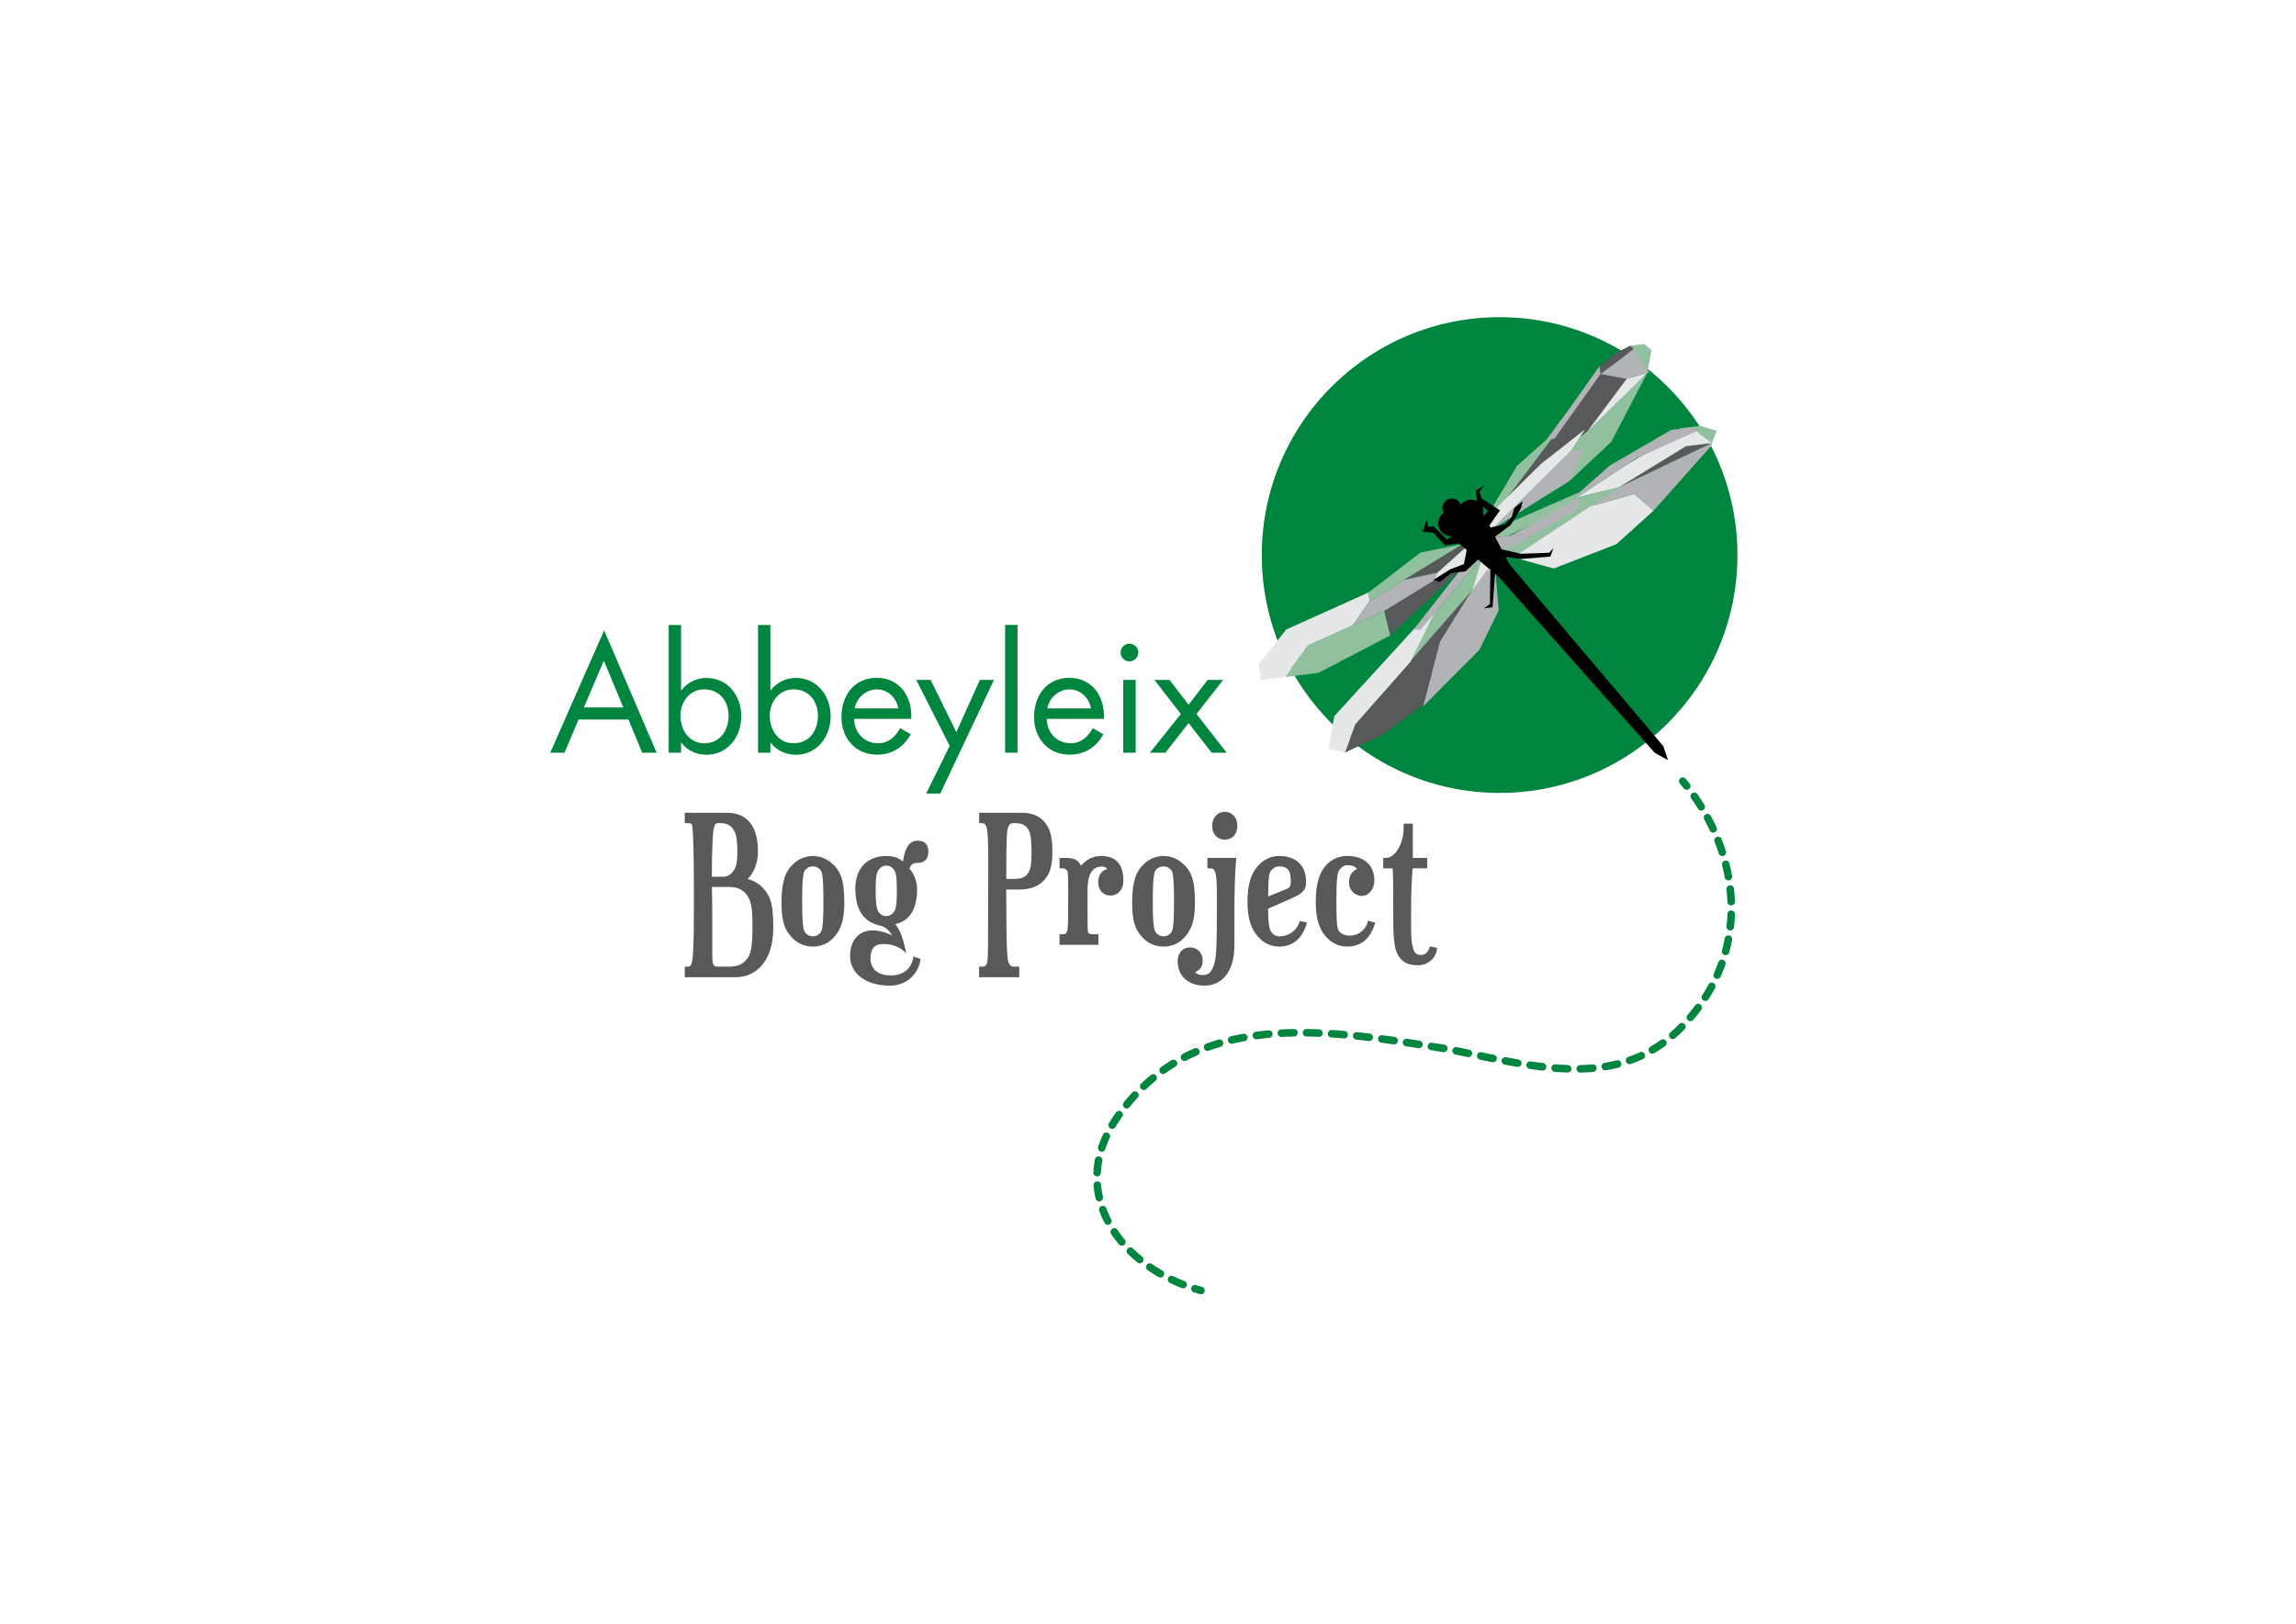 <?xml version="1.0" encoding="UTF-8"?>
<svg data-bbox="201.76 116.28 435.32 358.22" viewBox="0 0 841.89 595.28" xmlns="http://www.w3.org/2000/svg" data-type="color">
    <g>
        <path d="m212.15 263.8-5.17 12.15h-5.22l19.76-44.85 19.25 44.85h-5.28l-5.05-12.15h-18.29zm9.26-21.57-7.32 17.14h14.48l-7.16-17.14z" fill="#00853f" data-color="1"/>
        <path d="M245.19 229.12h4.54v23.96h.11c2.16-2.84 5.51-4.54 9.14-4.54 7.95 0 12.83 6.53 12.83 14.08 0 7.44-4.94 14.08-12.77 14.08-3.69 0-7.04-1.53-9.2-4.43h-.11v3.69h-4.54v-46.84zm4.32 33.21c0 5.22 3.07 10.16 8.74 10.16 5.85 0 8.91-4.71 8.91-10.11 0-5.34-3.35-9.65-8.97-9.65-5.28 0-8.68 4.6-8.68 9.6" fill="#00853f" data-color="1"/>
        <path d="M277.95 229.12h4.54v23.96h.11c2.16-2.84 5.51-4.54 9.14-4.54 7.95 0 12.83 6.53 12.83 14.08 0 7.44-4.94 14.08-12.77 14.08-3.69 0-7.04-1.53-9.2-4.43h-.11v3.69h-4.54v-46.84zm4.31 33.21c0 5.22 3.07 10.16 8.74 10.16 5.85 0 8.91-4.71 8.91-10.11 0-5.34-3.35-9.65-8.97-9.65-5.27 0-8.68 4.6-8.68 9.6" fill="#00853f" data-color="1"/>
        <path d="M313.2 263.57c.06 4.94 3.58 8.91 8.74 8.91 3.86 0 6.36-2.33 8.12-5.51l3.86 2.21c-2.55 4.77-6.87 7.49-12.32 7.49-7.95 0-13.06-6.07-13.06-13.74 0-7.89 4.6-14.42 12.94-14.42 8.57 0 13.11 7.09 12.66 15.04H313.2zm16.18-3.86c-.62-3.86-3.86-6.98-7.84-6.98-3.92 0-7.55 3.12-8.12 6.98h15.96z" fill="#00853f" data-color="1"/>
        <path fill="#00853f" d="M335.97 249.27h5.28l9.42 19.13 8.63-19.13h5.17l-19.7 41.67h-5.17l8.63-17.49-12.26-24.18z" data-color="1"/>
        <path fill="#00853f" d="M373.1 229.11v46.84h-4.54v-46.84h4.54z" data-color="1"/>
        <path d="M383.83 263.57c.06 4.94 3.58 8.91 8.74 8.91 3.86 0 6.36-2.33 8.12-5.51l3.86 2.21c-2.55 4.77-6.87 7.49-12.32 7.49-7.95 0-13.06-6.07-13.06-13.74 0-7.89 4.6-14.42 12.94-14.42 8.57 0 13.11 7.09 12.66 15.04h-20.94zm16.18-3.86c-.62-3.86-3.86-6.98-7.84-6.98-3.92 0-7.55 3.12-8.12 6.98h15.96z" fill="#00853f" data-color="1"/>
        <path d="M417.38 239.22a3.24 3.24 0 0 1-3.24 3.24 3.24 3.24 0 0 1-3.24-3.24c0-1.76 1.48-3.24 3.24-3.24 1.76 0 3.24 1.48 3.24 3.24m-.96 36.73h-4.54v-26.68h4.54v26.68z" fill="#00853f" data-color="1"/>
        <path fill="#00853f" d="M423.29 249.27h5.56l6.98 9.08 6.98-9.08h5.68l-9.76 12.49 11.07 14.19h-5.51l-8.46-10.84-8.51 10.84h-5.68l11.35-14.19-9.7-12.49z" data-color="1"/>
        <path d="M637.08 203.49c0 48.16-39.04 87.21-87.21 87.21-48.16 0-87.21-39.05-87.21-87.21s39.04-87.21 87.21-87.21c48.17 0 87.21 39.05 87.21 87.21" fill="#00853f" data-color="1"/>
        <path fill="#91c09e" d="m615.75 157.07 11.9 5.52 1.82-4.68-6.05-1.78-7.67.94z" data-color="2"/>
        <path fill="#91c09e" d="m536.38 199.46-15.51 3.11-19.09 14.65.39 3.16 34.21-20.92z" data-color="2"/>
        <path fill="#91c09e" d="m471.2 248.19 8.38-11.56 28.02-12.67 2.2 8.98-26.4 13.76-12.2 1.49z" data-color="2"/>
        <path fill="#91c09e" d="m539.8 216.41-14.66 19.4-8.57 7.51 4.11-12.28 22.78-26.71-3.66 12.08z" data-color="2"/>
        <path fill="#91c09e" d="m547.38 185.72 8.85-14.92 12.04-10.71 1.75.71-22.3 27.72-.34-2.8z" data-color="2"/>
        <path fill="#91c09e" d="m597.81 126.72 6.21 9.96 1.57-8.32-2.68-2.26-5.1.62z" data-color="2"/>
        <path fill="#91c09e" d="m547.22 197.17 5.78-.71 25.54-12.83.69-3.22-32.34 14.07.33 2.69z" data-color="2"/>
        <path fill="#91c09e" d="m581.22 157.39-5.28 8.04-.5 10.96 15.41-14.44 13.17-25.27" data-color="2"/>
        <path fill="#91c09e" d="m593.64 178.65-14.66 3.72-23.34 16.45-8.37 1.9 9.81 3.79 36.56-25.86z" data-color="2"/>
        <path d="M274.16 322.28c2.41-2.45 3.77-6.09 3.77-10.13 0-9.29-3.97-14.19-11.49-14.19h-15.35v3.82h1.1c1.38 0 1.52.43 1.56.58.16.53.69 3.89.69 25.14 0 25.22-.28 26.88-2.25 26.88h-1.1v3.89h18.58c8.43 0 13.87-7.02 13.87-17.87 0-8.2-.68-11.15-3.33-14.35-1.57-1.87-3.6-3.14-6.05-3.77m-5.32-2.85c-.93 1.31-2.25 2-3.82 2h-3.99c0-5.38.01-7.56.26-13.32.26-5.45.78-6.33 1.92-6.33h1.29c1.89 0 3.47.84 4.45 2.37.87 1.33 1.41 3.17 1.41 8.19.01 3.69-.43 5.74-1.52 7.09m-7.79 5.75h6.62c2.49 0 4.48.88 5.9 2.6 1.62 2 2.35 4.17 2.35 11.77 0 7.58-.61 9.93-1.73 11.62-1.34 2.1-3.59 3.21-6.51 3.21h-4.51c-1.69 0-1.99-.69-1.99-4.63v-9.99c-.01-4.74-.01-9.64-.13-14.58" fill="#58595b" data-color="3"/>
        <path d="M305.12 316.58c-2.02-1.81-4.46-2.76-7.08-2.76-2.67 0-5.26 1.08-7.28 3.03-2.52 2.46-4.2 5.76-4.2 13.87 0 7.33 1.24 10.12 3.53 12.68 2.01 2.35 4.84 3.64 7.96 3.64 3.03 0 5.69-1.17 7.69-3.37 2.32-2.52 3.86-5.66 3.86-12.82-.01-8.7-1.58-11.72-4.48-14.27m-9.82 2.32c.73-.85 1.63-1.26 2.75-1.26 1.14 0 1.99.39 2.75 1.26.65.76 1.12 2.06 1.12 11.82 0 9.26-.47 10.49-1.19 11.32-.62.79-1.59 1.24-2.67 1.24-1.06 0-2.08-.49-2.73-1.31-.67-.84-1.19-2.2-1.19-11.25-.02-9.68.49-11.04 1.16-11.82" fill="#58595b" data-color="3"/>
        <path d="M336.47 308.21c-3.62 0-4.7 3.52-5.4 7.66-1.5-1.38-3.49-2.05-6.08-2.05-7.01 0-11.36 4.55-11.36 11.87 0 5.03 1.15 8.5 3.62 10.9 1.23 1.23 2.79 2.07 4.92 2.64l.09.02c1.22.3 1.95.49 2.89 1.3.81.67 1.51 1.56 1.95 2.46-1.87-1.14-4.93-1.92-7.14-1.92-5.02 0-8.26 3.67-8.26 9.36 0 6.52 5.86 10.91 14.58 10.91 5.76 0 10.27-3.78 11.22-9.41l.06-.39-2.61-.87-.1.51c-.8 4.13-3.75 6.4-8.32 6.4-4.6 0-7.34-2.36-7.34-6.31 0-3.51 1.54-5.21 4.7-5.21 2.95 0 5.43.83 7.38 2.47l1.06.89-.32-1.35c-1-4.31-1.86-6.93-3.71-9.31 5.23-1.08 7.98-5.5 7.98-12.83 0-2.23-.88-5.48-2.82-7.52.77-1.79 1.41-2.07 3.07-2.07 2.46 0 3.88-1.51 3.88-4.14.01-2.63-1.36-4.01-3.94-4.01m-14.13 10.47c.63-.86 1.6-1.36 2.66-1.36s2.02.49 2.68 1.39c.76.88 1.18 2.37 1.18 7.69 0 6.17-.51 7.25-1.2 8.04-.68.91-1.65 1.43-2.66 1.43-1.03 0-1.98-.45-2.63-1.27-.78-.83-1.29-2.54-1.29-8.2-.01-5.3.41-6.75 1.26-7.72" fill="#58595b" data-color="3"/>
        <path d="M374.39 297.96h-15.36v3.82h.46c2.39 0 2.89 0 2.89 15.01 0 2.28-.01 4.91-.03 7.95-.02 4.17-.04 9.11-.04 15.01 0 11.47-.07 12.9-.65 13.89-.34.58-.67.74-1.54.74h-1.11v3.89h14.72v-3.89h-1.81c-.96 0-1.47-.28-1.85-.98-.74-1.36-1.1-3.1-1.1-27.3h4.89c4.14 0 7.27-1.27 9.33-3.79 2-2.55 2.68-5.12 2.68-10.15 0-5.36-.78-8.29-2.88-10.8-1.92-2.33-4.65-3.4-8.6-3.4m-4.61 5.02c.32-.75.89-1.2 1.51-1.2h1.16c1.38 0 3.26.32 4.34 1.88 1.06 1.37 1.45 3.9 1.45 9.33 0 4.2-.44 5.76-1.16 6.93-.87 1.52-2.43 2.28-4.63 2.28h-3.47c.01-16.17.2-17.95.8-19.22" fill="#58595b" data-color="3"/>
        <path d="M403.73 313.82c-2.83 0-5.46 1.28-7.33 3.53-1.2-2.2-2.55-2.82-5.69-2.82h-2.2v3.82h1.11c.84 0 1.17.33 1.67.83.38.38.38 2.22.38 8.31 0 12.47-.06 13-.43 14.03-.26.72-.6.98-1.31.98h-1.43v3.89h14.27v-3.89h-2.01c-1.38 0-1.61-.32-1.76-.73-.23-.63-.23-1.28-.23-12.03v-3.29c0-5.89 1.71-8.76 5.21-8.76.42 0 1.69.08 1.99.98-2.16.31-3.29 2.54-3.29 4.74 0 2.94 1.82 4.91 4.52 4.91 2.73 0 4.72-2.23 4.72-5.3.01-6.18-2.67-9.2-8.19-9.2" fill="#58595b" data-color="3"/>
        <path d="M438.17 330.85c0-8.69-1.57-11.73-4.47-14.27-2.02-1.81-4.46-2.76-7.08-2.76-2.67 0-5.26 1.08-7.28 3.03-2.52 2.46-4.2 5.76-4.2 13.87 0 7.33 1.24 10.12 3.53 12.68 2.01 2.35 4.84 3.64 7.96 3.64 3.03 0 5.69-1.17 7.69-3.37 2.31-2.52 3.85-5.66 3.85-12.82m-14.3-11.95c.73-.85 1.63-1.26 2.75-1.26 1.14 0 1.99.39 2.75 1.26.65.76 1.12 2.06 1.12 11.82 0 9.26-.47 10.49-1.19 11.32-.62.79-1.59 1.24-2.67 1.24-1.05 0-2.08-.49-2.73-1.31-.67-.84-1.19-2.2-1.19-11.25-.01-9.68.5-11.04 1.16-11.82" fill="#58595b" data-color="3"/>
        <path d="M442.73 318.35h1.1c1.78 0 2.38 1.43 2.38 9.92 0 21.34-.06 23.8-1.82 27.19-.73 1.41-1.75 2.01-3.4 2.01-1.37 0-2.35-.41-2.75-1.13 1.9-.72 2.76-2.06 2.76-4.28 0-2.73-1.96-4.72-4.65-4.72-2.71 0-4.52 2.03-4.52 5.04 0 5.45 3.88 8.97 9.88 8.97 6.73 0 10.91-5.61 10.91-14.65v-8.19c0-13.78.2-17.75.64-23.5l.04-.5h-10.57v3.84z" fill="#58595b" data-color="3"/>
        <path d="M449.12 297.63c-2.74 0-4.65 2.13-4.65 5.17 0 2.97 1.91 5.04 4.65 5.04 2.7 0 4.59-2.07 4.59-5.04 0-3.04-1.88-5.17-4.59-5.17" fill="#58595b" data-color="3"/>
        <path d="M476.47 338.07c-.77 2.59-3.4 5.21-7.55 5.21-.92 0-1.82-.47-2.55-1.32-.77-.93-1.36-2.18-1.38-8.82l8.49-3.75c4.32-1.9 5.43-3.14 5.43-6.03 0-6.07-3.64-9.55-10-9.55-2.93 0-5.71 1.36-7.83 3.84-2.53 2.97-3.66 6.98-3.66 13 0 4.59.8 8.13 2.45 10.81 2.13 3.55 5.42 5.58 9.04 5.58 5.05 0 8.47-2.8 10.18-8.32l.15-.48-2.65-.59-.12.42zM465 328.68c.02-7.6.44-8.69 1.06-9.47.58-.72 1.55-1.57 2.87-1.57 3.23 0 4.37 1.4 4.37 5.34 0 1.97-.5 2.53-1.39 2.86l-6.91 2.84z" fill="#58595b" data-color="3"/>
        <path d="M501.49 338.03c-.55 2.42-3.04 4.99-6.58 4.99-1.54 0-2.94-.56-3.83-1.5-.74-.92-1.06-2.6-1.06-10.67 0-9.66.4-11.12 1.32-12.16.57-.73 1.55-1.5 2.6-1.5 2.49 0 3.33.84 3.64 1.43-1.8.67-2.94 2.52-2.94 4.87 0 2.79 2.07 4.97 4.72 4.97 2.53 0 4.59-2.52 4.59-5.62 0-5.66-3.74-9.04-10-9.04-2.81 0-5.54 1.15-7.49 3.17-2.73 2.8-4 7.16-4 13.73 0 5.83 1.13 9.73 3.66 12.62 2.05 2.39 4.83 3.71 7.83 3.71 5.05 0 8.47-2.8 10.18-8.32l.14-.46-2.67-.69-.11.47z" fill="#58595b" data-color="3"/>
        <path d="m524.3 346.94-.12.42c-.37 1.33-1.4 2.76-3.17 2.76-1.49 0-2.42-.78-2.84-2.37-.62-2.18-.76-3.35-.76-10.84 0-10.61.19-14.6.6-18.56h5.33v-3.82h-5.29v-12.57h-3.37v1.75c0 5.11-2.81 10.82-6.57 10.82h-.91v3.82h3.45c.18 2.83.23 6.15.23 18.56 0 8.85.68 11.61 1.95 13.6 1.92 2.96 4.54 3.37 7.09 3.37 4.08 0 6.75-3.03 6.97-5.97l.03-.4-2.62-.57z" fill="#58595b" data-color="3"/>
        <path fill="#58595b" d="m538.31 206.16-28.51 26.77-2.2-8.97L524.73 213l13.58-6.84z" data-color="3"/>
        <path fill="#58595b" d="m536.38 199.46 1.24 1.06-10.31 9.39-12.32 2.63 21.39-13.08z" data-color="3"/>
        <path fill="#58595b" d="m539.8 216.41-42.81 49.09-3.89 10.45 14.14-6.72 14.84-11.08 17.72-41.74z" data-color="3"/>
        <path fill="#58595b" d="m599.08 128.04-12.19 9.07-.36-2.91 7.27-5.51 4.01-1.97 1.27 1.32z" data-color="3"/>
        <path fill="#58595b" d="m627.66 162.43-34.02 16.22 24.58-15.07 9.44-1.15z" data-color="3"/>
        <path fill="#58595b" d="m598.66 138.25-11.77-1.14-33.67 44.64 29.01-23.81 16.43-19.69z" data-color="3"/>
        <path fill="#e6e7e8" d="m501.78 217.22-30.12 13.55-10.09 12.69.71 5.82 8.92-1.09 8.38-11.56 16.44-7.43 6.15-8.82-.39-3.16z" data-color="4"/>
        <path fill="#e6e7e8" d="m538.31 206.16-.69-5.64-15.31 13.7 16-8.06z" data-color="4"/>
        <path fill="#e6e7e8" d="m518.41 230.67-29.17 31.89-2.05 11.9 5.91 1.49 3.89-10.45 20.12-22.79 8.63-17.61-7.33 5.57z" data-color="4"/>
        <path fill="#e6e7e8" d="m543.46 204.32 4.92 5.5-8.59 6.59 3.67-12.09z" data-color="4"/>
        <path fill="#e6e7e8" d="m554.91 204.33 14.8 4.09 22.97-8.91 13.64-12.3-7.07-6.11-16.03 4.53-28.31 18.7z" data-color="4"/>
        <path fill="#e6e7e8" d="m548.26 192.93 27.68-27.5 5.28-8.04-16.2 12.7-18.84 18.61.21 5.84 1.87-1.61z" data-color="4"/>
        <path fill="#e6e7e8" d="m596.1 170.6-18.07 11.89 15.61-3.84 24.57-15.07 9.45-1.15-5.68-4.3-12.22 4.27-13.66 8.2z" data-color="4"/>
        <path fill="#e6e7e8" d="m604.02 136.68-7.57 2.22-14.22 19.04 21.79-21.26z" data-color="4"/>
        <path d="M440.38 474.5c-.12 0-.25-.02-.37-.05-.76-.21-1.51-.43-2.26-.66-.73-.23-1.13-1-.91-1.73.23-.73 1-1.14 1.73-.91.71.22 1.44.44 2.16.64.74.2 1.17.96.97 1.7-.15.61-.71 1.01-1.32 1.01" fill="#00853f" data-color="1"/>
        <path d="M433.82 472.32c-.17 0-.34-.03-.5-.09-1.47-.58-2.92-1.2-4.32-1.87a1.38 1.38 0 1 1 1.19-2.49c1.34.64 2.73 1.24 4.14 1.79.71.28 1.06 1.08.78 1.79-.22.54-.74.87-1.29.87" fill="#00853f" data-color="1"/>
        <path d="M425.51 468.35c-.23 0-.47-.06-.69-.18-1.37-.79-2.72-1.63-4-2.51a1.381 1.381 0 0 1 1.56-2.28c1.22.84 2.5 1.64 3.81 2.39.66.38.89 1.23.51 1.89-.25.45-.71.69-1.19.69m-7.59-5.2c-.31 0-.62-.1-.87-.31a56.492 56.492 0 0 1-3.53-3.15c-.55-.53-.55-1.41-.02-1.96s1.41-.55 1.96-.02c1.05 1.03 2.17 2.03 3.34 2.99.59.48.68 1.35.2 1.95-.29.33-.68.5-1.08.5m-6.57-6.45c-.39 0-.79-.17-1.06-.49a44.4 44.4 0 0 1-2.86-3.8c-.42-.63-.26-1.49.38-1.92.63-.43 1.49-.26 1.92.38.81 1.21 1.71 2.41 2.68 3.56.49.58.41 1.46-.17 1.95-.26.21-.57.32-.89.32m-5.12-7.64c-.5 0-.98-.27-1.23-.75a40.08 40.08 0 0 1-1.93-4.37c-.26-.72.1-1.51.82-1.78s1.51.1 1.78.82c.5 1.37 1.11 2.73 1.79 4.06.35.68.08 1.51-.59 1.86-.21.11-.42.16-.64.16m-3.16-8.63c-.63 0-1.2-.44-1.35-1.08-.35-1.56-.6-3.15-.73-4.73-.06-.76.5-1.43 1.26-1.5.77-.08 1.43.5 1.5 1.26.12 1.46.35 2.92.67 4.36.17.74-.3 1.48-1.05 1.65-.1.03-.2.04-.3.04m-.78-9.15h-.07c-.76-.04-1.35-.69-1.31-1.45.08-1.58.28-3.18.57-4.75.14-.75.86-1.25 1.62-1.1.75.14 1.24.86 1.1 1.62-.28 1.45-.46 2.93-.53 4.39a1.38 1.38 0 0 1-1.38 1.29m1.7-9.03a1.388 1.388 0 0 1-1.32-1.81c.48-1.48 1.07-2.98 1.74-4.44.32-.7 1.14-1 1.83-.68s1 1.14.68 1.83c-.62 1.36-1.17 2.75-1.62 4.14-.19.59-.73.96-1.31.96m3.81-8.37c-.24 0-.48-.06-.7-.19-.66-.39-.88-1.24-.48-1.89.78-1.33 1.66-2.65 2.6-3.95.45-.62 1.31-.76 1.93-.31.62.45.76 1.31.31 1.93-.89 1.23-1.72 2.49-2.46 3.74-.27.43-.72.67-1.2.67m5.34-7.5a1.393 1.393 0 0 1-1.08-2.26c.99-1.23 2.02-2.42 3.07-3.56.52-.56 1.39-.6 1.95-.08s.6 1.39.08 1.95c-1 1.09-1.99 2.24-2.95 3.42-.26.36-.66.53-1.07.53m6.25-6.76c-.37 0-.73-.15-1-.43-.52-.55-.5-1.43.05-1.95 1.14-1.08 2.32-2.13 3.52-3.12.59-.48 1.46-.4 1.95.19.48.59.4 1.46-.19 1.95-1.15.95-2.29 1.95-3.38 2.99-.27.24-.61.37-.95.37m7.1-5.86a1.385 1.385 0 0 1-.81-2.51c1.27-.9 2.59-1.77 3.93-2.59a1.383 1.383 0 0 1 1.44 2.36c-1.28.78-2.55 1.62-3.76 2.48-.24.18-.52.26-.8.26m152.95-.52c-.75 0-1.36-.6-1.38-1.35-.02-.76.59-1.4 1.35-1.42 1.53-.04 3.05-.12 4.51-.25.75-.07 1.43.5 1.5 1.26.07.76-.5 1.43-1.26 1.5-1.52.13-3.1.22-4.69.26h-.03zm-4.6-.03h-.05c-1.51-.05-3.08-.14-4.67-.26-.76-.06-1.33-.72-1.27-1.49.06-.76.73-1.33 1.49-1.27 1.54.12 3.07.21 4.54.25a1.386 1.386 0 0 1-.04 2.77m-9.2-.71c-.05 0-.11 0-.16-.01-1.47-.17-3.02-.38-4.61-.62-.76-.11-1.28-.81-1.16-1.57.11-.75.81-1.28 1.57-1.17 1.56.23 3.08.44 4.53.6a1.392 1.392 0 0 1-.17 2.77m22.98-.1c-.66 0-1.25-.48-1.36-1.16-.13-.75.39-1.47 1.14-1.59 1.49-.25 2.97-.55 4.4-.91.74-.18 1.49.26 1.68 1 .18.74-.26 1.49-1 1.68-1.5.38-3.05.7-4.62.96-.09.02-.17.02-.24.02m-32.1-1.24c-.08 0-.16-.01-.24-.02-1.52-.26-3.04-.54-4.56-.83-.75-.14-1.24-.87-1.1-1.62.15-.75.87-1.24 1.62-1.1 1.51.29 3.01.56 4.51.83.75.13 1.26.85 1.13 1.6-.11.67-.7 1.14-1.36 1.14m41.02-1.01a1.383 1.383 0 0 1-.46-2.69c1.41-.49 2.8-1.06 4.15-1.68.69-.32 1.52-.02 1.83.68.32.69.02 1.52-.68 1.83-1.42.66-2.9 1.25-4.39 1.78-.15.05-.3.08-.45.08m-50.07-.71c-.09 0-.18-.01-.28-.03-1.51-.3-3.02-.62-4.52-.93-.75-.16-1.23-.89-1.07-1.64.15-.75.88-1.23 1.64-1.07 1.5.32 3.01.63 4.51.93.75.15 1.23.88 1.08 1.63-.14.65-.72 1.11-1.36 1.11m-113.12-.47c-.5 0-.98-.27-1.23-.74a1.39 1.39 0 0 1 .59-1.87c1.38-.71 2.8-1.39 4.24-2.02.7-.3 1.51.01 1.82.72.31.7-.01 1.52-.72 1.82-1.38.6-2.75 1.26-4.07 1.94-.2.1-.42.15-.63.15m104.09-1.41c-.09 0-.19-.01-.28-.03l-4.51-.93c-.75-.15-1.23-.88-1.08-1.63.15-.75.89-1.23 1.63-1.08 1.5.3 3.01.62 4.52.93.75.15 1.23.89 1.07 1.64-.13.65-.71 1.1-1.35 1.1m67.45-1.27a1.385 1.385 0 0 1-.7-2.58 42.93 42.93 0 0 0 3.75-2.44c.62-.44 1.48-.3 1.93.32.44.62.3 1.48-.32 1.93a52.76 52.76 0 0 1-3.97 2.58c-.21.13-.45.19-.69.19m-76.49-.53c-.07 0-.15-.01-.22-.02l-4.55-.74c-.75-.12-1.27-.83-1.14-1.58.12-.75.83-1.27 1.58-1.14l4.55.73c.75.12 1.27.83 1.14 1.59-.1.68-.69 1.16-1.36 1.16m-86.61-.48a1.38 1.38 0 0 1-.47-2.68c1.44-.52 2.94-1.02 4.45-1.46.73-.22 1.5.2 1.72.93.21.73-.2 1.5-.94 1.72-1.46.43-2.91.91-4.3 1.41-.15.06-.31.08-.46.08m77.51-.98c-.07 0-.15-.01-.22-.02-1.51-.24-3.02-.48-4.55-.71-.76-.12-1.27-.82-1.16-1.58.11-.75.83-1.27 1.57-1.16 1.53.23 3.06.47 4.57.71.76.12 1.27.83 1.15 1.58-.11.69-.69 1.18-1.36 1.18m-9.12-1.4c-.06 0-.13 0-.2-.01-1.51-.22-3.03-.43-4.55-.64a1.383 1.383 0 0 1 .36-2.74c1.53.2 3.06.42 4.58.64.76.11 1.28.81 1.17 1.57a1.36 1.36 0 0 1-1.36 1.18m-59.56-.23c-.63 0-1.2-.43-1.35-1.07-.17-.74.29-1.49 1.03-1.66 1.5-.35 3.03-.67 4.58-.95a1.384 1.384 0 0 1 .5 2.72c-1.5.27-2.99.58-4.44.92-.11.03-.22.04-.32.04m50.42-.99c-.06 0-.11 0-.17-.01-1.52-.18-3.04-.36-4.56-.52-.76-.08-1.31-.76-1.23-1.52.08-.76.77-1.3 1.52-1.23 1.54.16 3.07.34 4.6.52.76.09 1.3.78 1.21 1.54-.08.71-.68 1.22-1.37 1.22m-41.36-.67c-.68 0-1.28-.5-1.37-1.2-.1-.76.43-1.45 1.19-1.55 1.51-.2 3.07-.38 4.64-.52.75-.06 1.43.49 1.5 1.25.07.76-.49 1.43-1.25 1.5-1.53.14-3.05.31-4.52.51-.07.01-.13.01-.19.01m152.69-.07c-.39 0-.78-.16-1.05-.48-.5-.58-.43-1.45.14-1.95 1.11-.96 2.21-1.99 3.28-3.07.54-.54 1.41-.55 1.95-.01.55.53.55 1.41.02 1.95a60.78 60.78 0 0 1-3.44 3.23c-.26.22-.58.33-.9.33m-120.5-.22c-.04 0-.08 0-.12-.01-1.52-.13-3.04-.25-4.57-.34-.76-.05-1.34-.71-1.29-1.47.05-.76.72-1.33 1.47-1.29 1.54.1 3.08.22 4.62.35.76.06 1.33.73 1.26 1.5-.05.72-.66 1.26-1.37 1.26m-23.02-.55c-.73 0-1.34-.57-1.38-1.31-.04-.76.55-1.41 1.31-1.45 1.51-.08 3.08-.13 4.65-.16h.02c.75 0 1.37.6 1.38 1.36.01.76-.6 1.39-1.36 1.41-1.54.03-3.08.08-4.56.16-.01-.01-.03-.01-.06-.01m13.82-.04h-.06c-1.55-.06-3.09-.1-4.57-.12-.76-.01-1.37-.64-1.36-1.4.01-.76.63-1.37 1.38-1.37h.02c1.51.02 3.07.06 4.64.13.76.03 1.36.67 1.33 1.44-.03.74-.64 1.32-1.38 1.32m136.16-5.75a1.38 1.38 0 0 1-1.05-2.28 71.2 71.2 0 0 0 2.81-3.53c.46-.61 1.32-.74 1.93-.29.61.46.74 1.32.29 1.94-.92 1.24-1.91 2.48-2.93 3.68-.27.32-.66.48-1.05.48m5.48-7.4a1.386 1.386 0 0 1-1.16-2.13c.81-1.27 1.57-2.58 2.28-3.89.36-.67 1.2-.93 1.87-.57.67.36.93 1.2.57 1.87-.73 1.37-1.53 2.73-2.38 4.06-.27.44-.72.66-1.18.66m4.36-8.11c-.19 0-.38-.04-.56-.12-.7-.31-1.01-1.13-.7-1.83a55.02 55.02 0 0 0 1.66-4.18c.26-.72 1.05-1.1 1.76-.84.72.25 1.1 1.04.84 1.76-.52 1.47-1.11 2.95-1.74 4.38-.23.52-.73.83-1.26.83m3.07-8.69c-.12 0-.24-.01-.36-.05a1.39 1.39 0 0 1-.98-1.69c.39-1.44.72-2.92 1-4.39.14-.75.86-1.25 1.62-1.1.75.14 1.24.86 1.1 1.62a60.03 60.03 0 0 1-1.05 4.6c-.16.61-.72 1.01-1.33 1.01m1.71-9.04c-.05 0-.1 0-.15-.01-.76-.08-1.31-.77-1.22-1.53.17-1.48.27-2.99.33-4.49.03-.76.66-1.39 1.43-1.33.76.03 1.36.67 1.33 1.43a61.13 61.13 0 0 1-.34 4.7c-.09.7-.69 1.23-1.38 1.23m.32-9.21c-.74 0-1.35-.59-1.38-1.33-.06-1.49-.17-3.01-.33-4.5a1.39 1.39 0 0 1 1.22-1.53c.76-.08 1.44.46 1.53 1.22.17 1.56.29 3.14.35 4.69.03.76-.57 1.41-1.33 1.43-.02.02-.04.02-.06.02m-1-9.15c-.66 0-1.24-.47-1.36-1.14-.27-1.47-.58-2.96-.95-4.41-.18-.74.27-1.49 1-1.68.75-.18 1.49.27 1.68 1 .38 1.52.71 3.06.99 4.59.13.75-.37 1.47-1.12 1.61-.08.02-.16.03-.24.03m-2.23-8.93c-.59 0-1.13-.37-1.32-.96-.45-1.42-.96-2.85-1.52-4.26a1.38 1.38 0 1 1 2.57-1.01c.57 1.46 1.1 2.95 1.57 4.42.23.73-.17 1.51-.89 1.74-.13.05-.27.07-.41.07m-3.36-8.58c-.52 0-1.02-.3-1.25-.8-.63-1.36-1.31-2.72-2.03-4.04-.36-.67-.11-1.51.56-1.87.67-.37 1.51-.11 1.87.56.74 1.37 1.45 2.78 2.1 4.19.32.69.02 1.52-.67 1.84-.18.08-.38.12-.58.12m-4.37-8.1c-.46 0-.92-.23-1.18-.66-.78-1.26-1.62-2.54-2.49-3.78a1.39 1.39 0 0 1 .34-1.93c.62-.44 1.49-.28 1.92.34.9 1.29 1.76 2.6 2.57 3.91.4.65.2 1.5-.45 1.9-.21.15-.46.22-.71.22" fill="#00853f" data-color="1"/>
        <path d="M618.48 289.56c-.41 0-.81-.18-1.09-.53-.47-.59-.94-1.18-1.43-1.76-.49-.59-.41-1.46.18-1.95s1.46-.41 1.95.18c.5.6 1 1.21 1.48 1.82.47.6.37 1.47-.23 1.94-.26.2-.56.3-.86.3" fill="#00853f" data-color="1"/>
        <path fill="#b1b3b6" d="m500.98 222.08-4.96 7.12 11.58-5.24 17.95-11.01 1.76-3.04-12.32 2.63-12.82 7.84-1.19 1.7z" data-color="5"/>
        <path fill="#b1b3b6" d="m540.16 203.02-21.75 27.65 2.27.37 22.78-26.72-3.3-1.3z" data-color="5"/>
        <path fill="#b1b3b6" d="m548.38 209.82 1.16 13.96-7.1 14.49-20.57 20.67 6.16-23.69 11.42-18.37 6.03-8.13 2.9 1.07z" data-color="5"/>
        <path fill="#b1b3b6" d="m578.03 182.49 21.99-14.46 21.96-9.9-2.2-1.39-7 .86-22.52 13.07-11.02 9.74-1.21 2.08z" data-color="5"/>
        <path fill="#b1b3b6" d="m570.02 160.8 16.87-23.69-.36-2.91-11.04 15.58-8.42 11.38 2.95-.36z" data-color="5"/>
        <path fill="#b1b3b6" d="m627.75 163.16-21.42 24.05-7.08-6.11-16.03 4.53 10.42-6.98 34.02-16.22.09.73z" data-color="5"/>
        <path fill="#b1b3b6" d="m546.39 194.54 29.05-18.15 5.24-11.54-4.74.58-29.55 29.11z" data-color="5"/>
        <path fill="#b1b3b6" d="m586.89 137.11 9.56 1.79 8.3-2.31-5.67-8.55-12.19 9.07z" data-color="5"/>
        <path fill="#b1b3b6" d="m578.98 182.37.45 3.72-23.84 13.8-6.28 1.62-2.09-4.34 6.71-.82 25.05-13.98z" data-color="5"/>
        <path d="m609.9 273.56-56.39-66.64-1.45-2.77 5.3.81 10.93-.88.16-.01 1.2-3.15-1.61 1.73-10.39.36-7.03-1.61-2.43-4.65 5.75-4.3 3.76-6.12.64-2.62-3.1 2.58-.9 3.27-2.43 2.65-5.48 1.19-.37-.71 3.96-5.6-6.67-4.29-.92-2.61 1.97-2.34-3.23 1.96.48 3.89c-.82-.41-1.78-.58-2.77-.46-1.34.16-2.51.84-3.24 1.84-.5-1.49-2.03-2.49-3.71-2.29-1.9.23-3.26 1.93-3.03 3.78.06.51.25 1 .55 1.44a4.633 4.633 0 0 0-2.04 4.45c.3 2.47 2.49 4.28 4.96 4.06l-1.76 1.31-4.97-4.85-2.05.25-.35-2.87-1.57 4.58 3.78.32 4.47 4.66 4.96-.75 2.94 2.48-1.03 5.16-5.03 1.92-6.12 3.82 2.29.81 4.19-3.28 5.29-.65 4.57-4.29 4.52 3.81-.19 12.54-2.19 1.53 3.17-.39.9-12.26 1.38 1.16 57.23 64.5 4.81 2.64-1.71-5.11zm-66.06-86.89c-.04-.34-.13-.68-.27-.99l2.09 1.52-1.52 1.87-.45-.86c.17-.51.21-1.03.15-1.54" fill="#000000" data-color="6"/>
    </g>
</svg>
